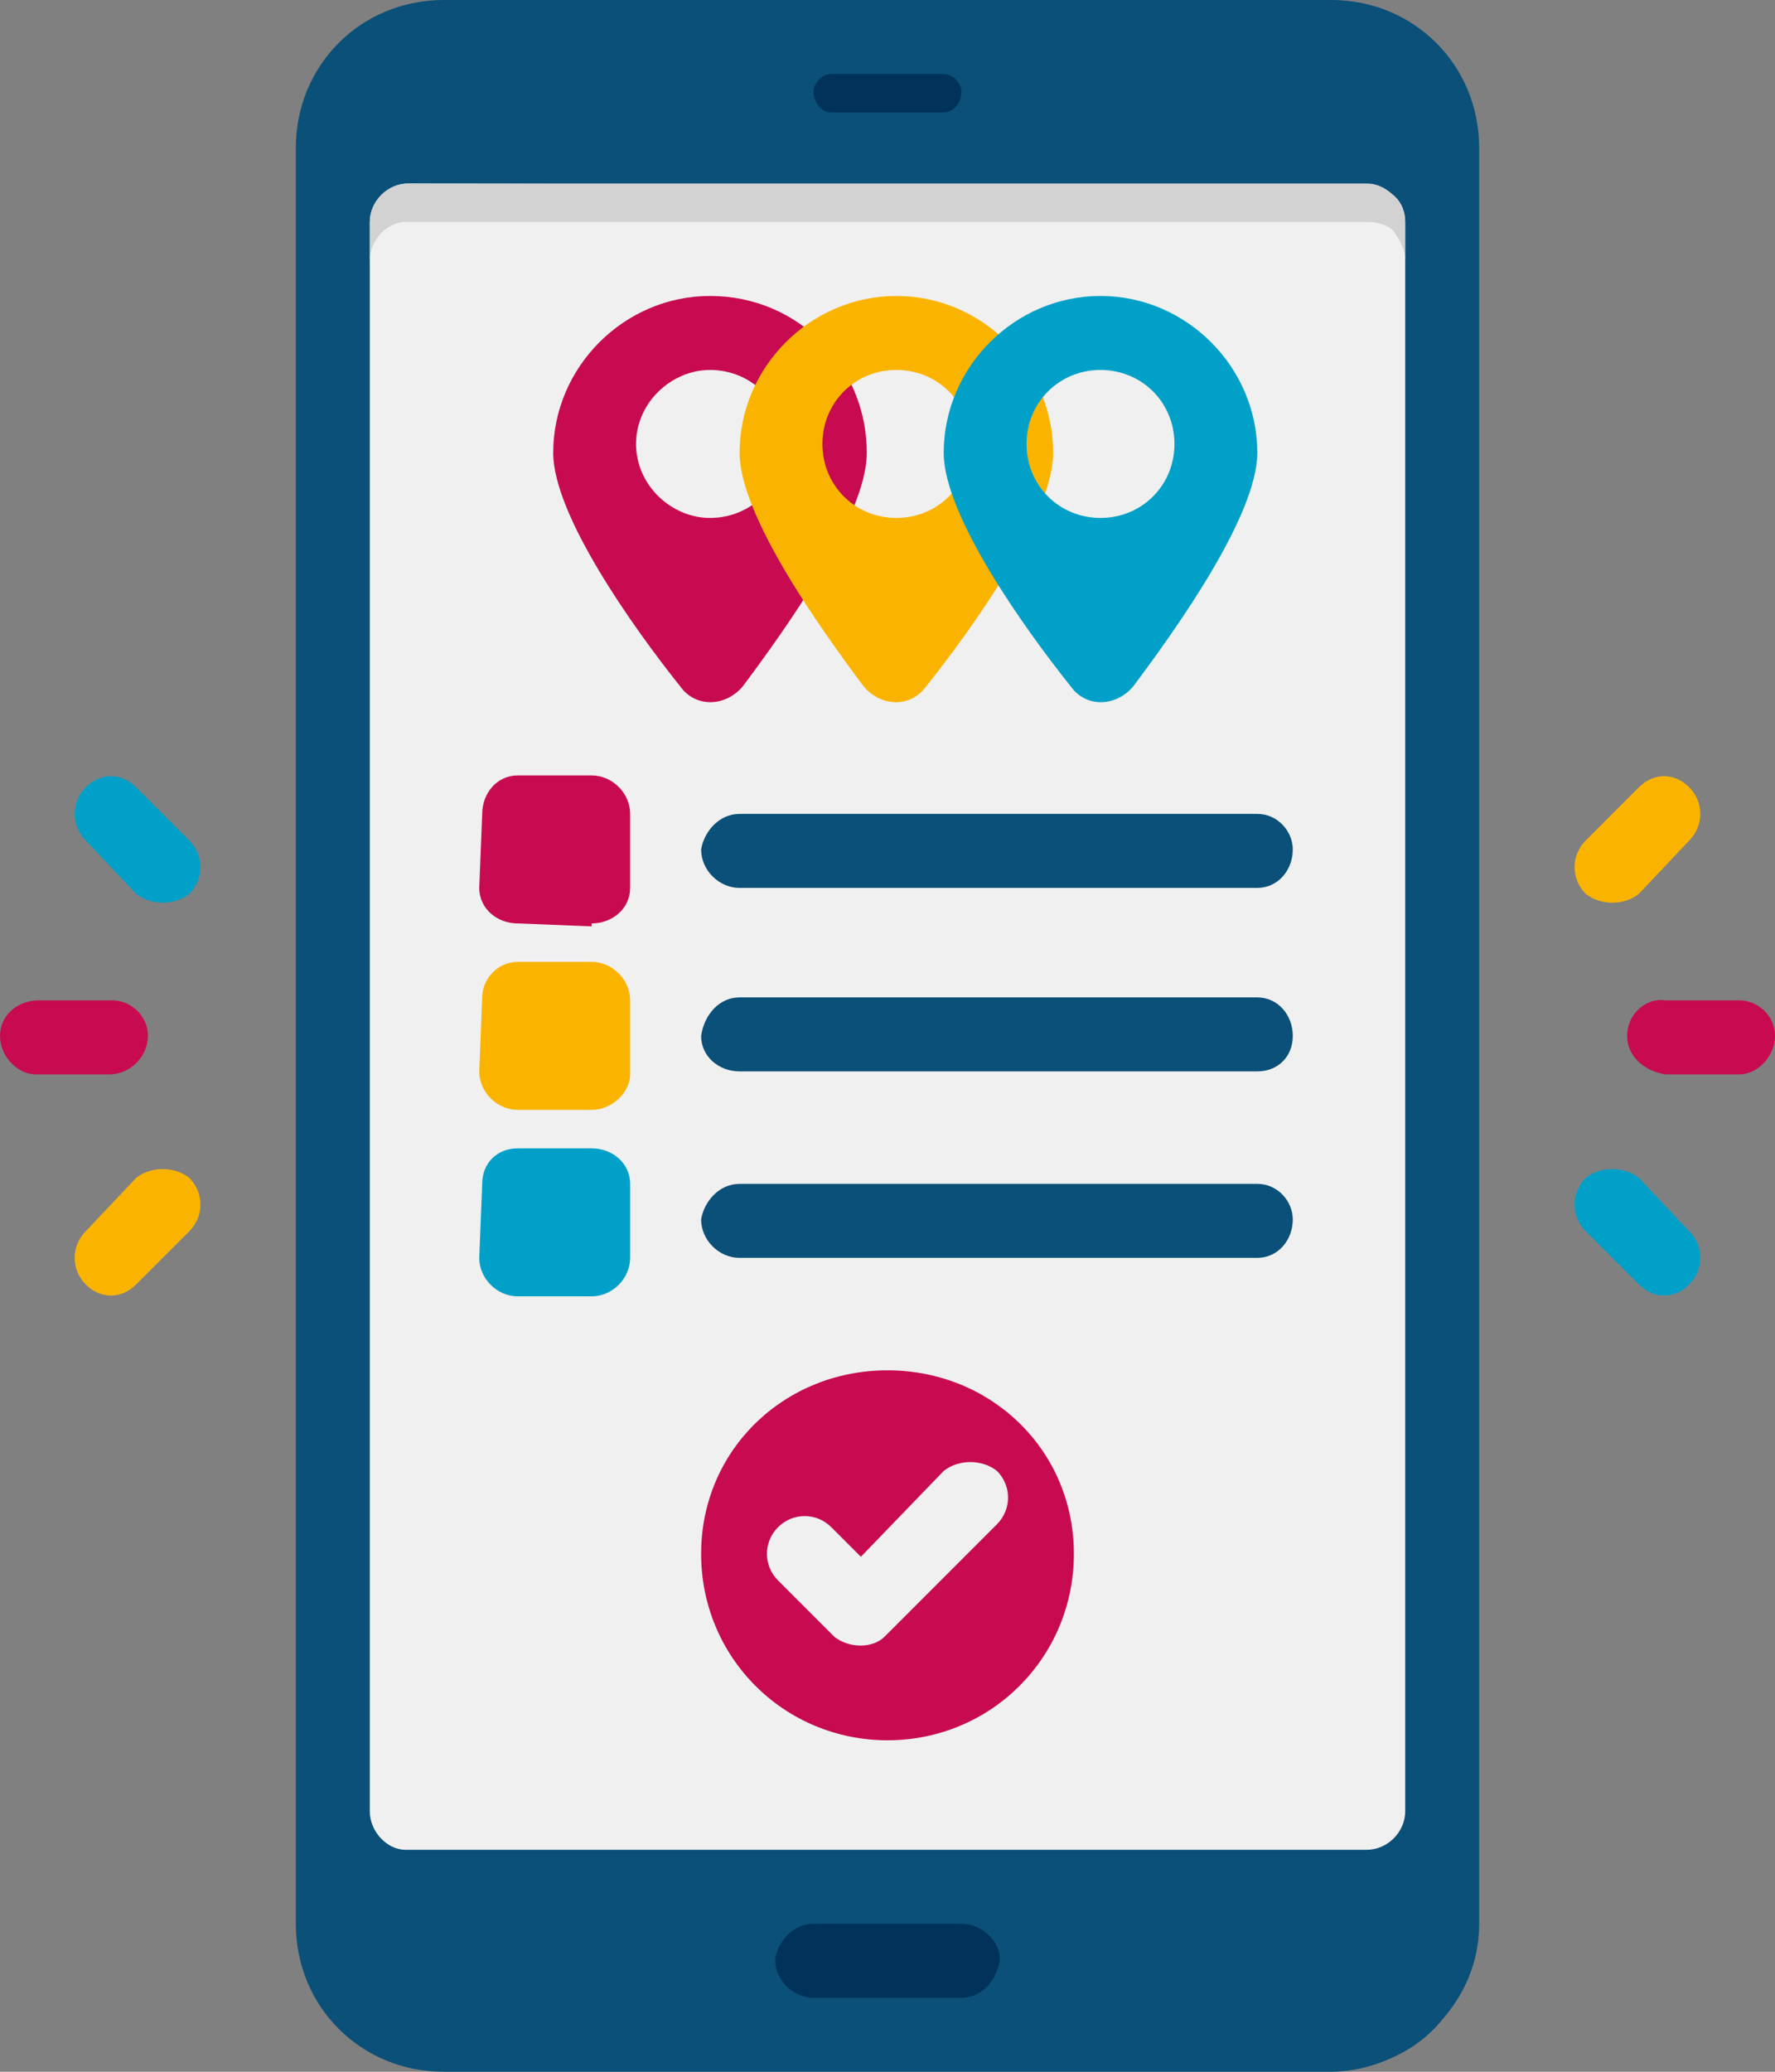 <svg version="1.2" xmlns="http://www.w3.org/2000/svg" viewBox="0 0 60 70" width="60" height="70"><rect x="0" y="0" width="60" height="70" fill="#808080" stroke="none"/><style>.a{fill:#c80a50}.b{fill:#00a0c8}.c{fill:#fab400}.d{fill:#0a5078}.e{fill:#f0f0f0}.f{fill:#d2d2d2}.g{fill:#00325a}</style><path class="a" d="m58.8 36.3h-2.5c-0.7-0.1-1.3-0.6-1.3-1.3 0-0.7 0.6-1.3 1.3-1.2h2.5c0.6 0 1.2 0.5 1.2 1.2 0 0.7-0.6 1.3-1.2 1.3z"/><path class="b" d="m55.4 43.4l-1.8-1.8c-0.5-0.5-0.5-1.3 0-1.8 0.5-0.4 1.3-0.4 1.8 0l1.7 1.8c0.5 0.5 0.5 1.3 0 1.8-0.5 0.5-1.2 0.5-1.7 0z"/><path class="c" d="m53.6 30.2c-0.5-0.5-0.5-1.3 0-1.8l1.8-1.8c0.5-0.5 1.2-0.5 1.7 0 0.5 0.5 0.5 1.3 0 1.8l-1.7 1.8c-0.5 0.4-1.3 0.4-1.8 0z"/><path class="a" d="m1.3 33.8h2.5c0.6 0 1.2 0.5 1.2 1.2 0 0.7-0.6 1.3-1.3 1.3h-2.5c-0.6 0-1.2-0.6-1.2-1.3 0-0.7 0.6-1.2 1.3-1.2z"/><path class="b" d="m4.6 26.6l1.8 1.8c0.5 0.5 0.5 1.3 0 1.8-0.5 0.4-1.3 0.4-1.8 0l-1.7-1.8c-0.5-0.5-0.5-1.3 0-1.8 0.5-0.5 1.2-0.5 1.7 0z"/><path class="c" d="m6.4 39.8c0.5 0.5 0.5 1.3 0 1.8l-1.8 1.8c-0.5 0.5-1.2 0.5-1.7 0-0.5-0.5-0.5-1.3 0-1.8l1.7-1.8c0.5-0.4 1.3-0.4 1.8 0z"/><path class="d" d="m50 5v60c0 1.3-0.5 2.4-1.3 3.3q-0.5 0.6-1.2 1c-0.7 0.4-1.6 0.7-2.5 0.7h-30c-2.8 0-5-2.2-5-5v-60c0-2.8 2.2-5 5-5h30c2.8 0 5 2.2 5 5z"/><path class="e" d="m47.5 7.5v53.7c0 0.7-0.6 1.3-1.3 1.3h-32.5c-0.6 0-1.2-0.6-1.2-1.3v-53.7c0-0.7 0.6-1.3 1.3-1.3l32.4 0.1c0.8 0 1.3 0.5 1.3 1.2z"/><path class="f" d="m47.5 7.5v1.3c0-0.4-0.2-0.7-0.4-1-0.2-0.2-0.5-0.3-0.9-0.3h-32.5c-0.6 0-1.2 0.6-1.2 1.3v-1.3c0-0.7 0.6-1.3 1.3-1.3h32.4c0.4 0 0.7 0.2 0.9 0.4 0.2 0.2 0.4 0.5 0.4 0.9z"/><path class="g" d="m32.5 67.5h-5c-0.7 0-1.3-0.6-1.3-1.3 0.1-0.6 0.6-1.2 1.3-1.2h5c0.7 0 1.3 0.6 1.3 1.2-0.1 0.7-0.6 1.3-1.3 1.3z"/><path class="g" d="m31.9 3.8h-3.8c-0.3 0-0.6-0.3-0.6-0.7 0-0.3 0.3-0.6 0.6-0.6h3.8c0.3 0 0.6 0.3 0.6 0.6 0 0.4-0.3 0.7-0.6 0.7z"/><path fill-rule="evenodd" class="a" d="m30 58.8c-3.5 0-6.3-2.8-6.3-6.3 0-3.5 2.8-6.2 6.3-6.2 3.5 0 6.3 2.7 6.3 6.2 0 3.5-2.8 6.3-6.3 6.3z"/><path class="e" d="m28.2 55.3l-1.9-1.9c-0.5-0.5-0.5-1.3 0-1.8 0.5-0.5 1.3-0.5 1.8 0l1 1 2.8-2.9c0.5-0.4 1.3-0.4 1.8 0 0.5 0.5 0.5 1.3 0 1.8l-3.8 3.8c-0.4 0.4-1.2 0.4-1.7 0z"/><path class="d" d="m42.5 30h-17.5c-0.7 0-1.3-0.6-1.3-1.3 0.1-0.6 0.6-1.2 1.3-1.2h17.5c0.7 0 1.2 0.6 1.2 1.2 0 0.7-0.5 1.3-1.2 1.3z"/><path class="a" d="m20 31.3l-2.5-0.1c-0.7 0-1.3-0.5-1.3-1.2l0.1-2.5c0-0.7 0.5-1.3 1.2-1.3h2.5c0.7 0 1.3 0.6 1.3 1.3v2.5c0 0.7-0.6 1.2-1.3 1.2z"/><path class="d" d="m42.5 36.2h-17.5c-0.7 0-1.3-0.5-1.3-1.2 0.1-0.7 0.6-1.3 1.3-1.3h17.5c0.7 0 1.2 0.6 1.2 1.3 0 0.7-0.5 1.2-1.2 1.2z"/><path class="c" d="m20 37.5h-2.5c-0.7 0-1.3-0.6-1.3-1.3l0.1-2.5c0-0.6 0.5-1.2 1.2-1.2h2.5c0.7 0 1.3 0.6 1.3 1.3v2.5c0 0.6-0.6 1.2-1.3 1.2z"/><path class="d" d="m42.5 42.5h-17.5c-0.7 0-1.3-0.6-1.3-1.3 0.1-0.6 0.6-1.2 1.3-1.2h17.5c0.7 0 1.2 0.6 1.2 1.2 0 0.7-0.5 1.3-1.2 1.3z"/><path class="b" d="m20 43.8h-2.5c-0.7 0-1.3-0.6-1.3-1.3l0.1-2.5c0-0.7 0.5-1.2 1.2-1.2h2.5c0.7 0 1.3 0.5 1.3 1.2v2.5c0 0.7-0.6 1.3-1.3 1.3z"/><path class="a" d="m24 10c-2.9 0-5.3 2.4-5.3 5.3 0 2.1 2.7 5.9 4.3 7.9 0.5 0.7 1.5 0.7 2.1 0 1.5-2 4.2-5.8 4.2-7.9 0-2.9-2.3-5.3-5.3-5.3zm0 7.5c-1.3 0-2.5-1.1-2.5-2.5 0-1.4 1.2-2.5 2.5-2.5 1.4 0 2.5 1.1 2.5 2.5 0 1.4-1.1 2.5-2.5 2.5z"/><path class="c" d="m30.3 10c-2.9 0-5.3 2.4-5.3 5.3 0 2.1 2.7 5.9 4.2 7.9 0.6 0.7 1.6 0.7 2.1 0 1.6-2 4.3-5.8 4.3-7.9 0-2.9-2.4-5.3-5.3-5.3zm0 7.5c-1.4 0-2.5-1.1-2.5-2.5 0-1.4 1.1-2.5 2.5-2.5 1.4 0 2.5 1.1 2.5 2.5 0 1.4-1.1 2.5-2.5 2.5z"/><path class="b" d="m37.2 10c-2.9 0-5.3 2.4-5.3 5.3 0 2.1 2.7 5.9 4.3 7.9 0.5 0.7 1.5 0.7 2.1 0 1.5-2 4.2-5.8 4.2-7.9 0-2.9-2.4-5.3-5.3-5.3zm0 7.5c-1.4 0-2.5-1.1-2.5-2.5 0-1.4 1.1-2.5 2.5-2.5 1.4 0 2.5 1.1 2.5 2.5 0 1.4-1.1 2.5-2.5 2.5z"/></svg>